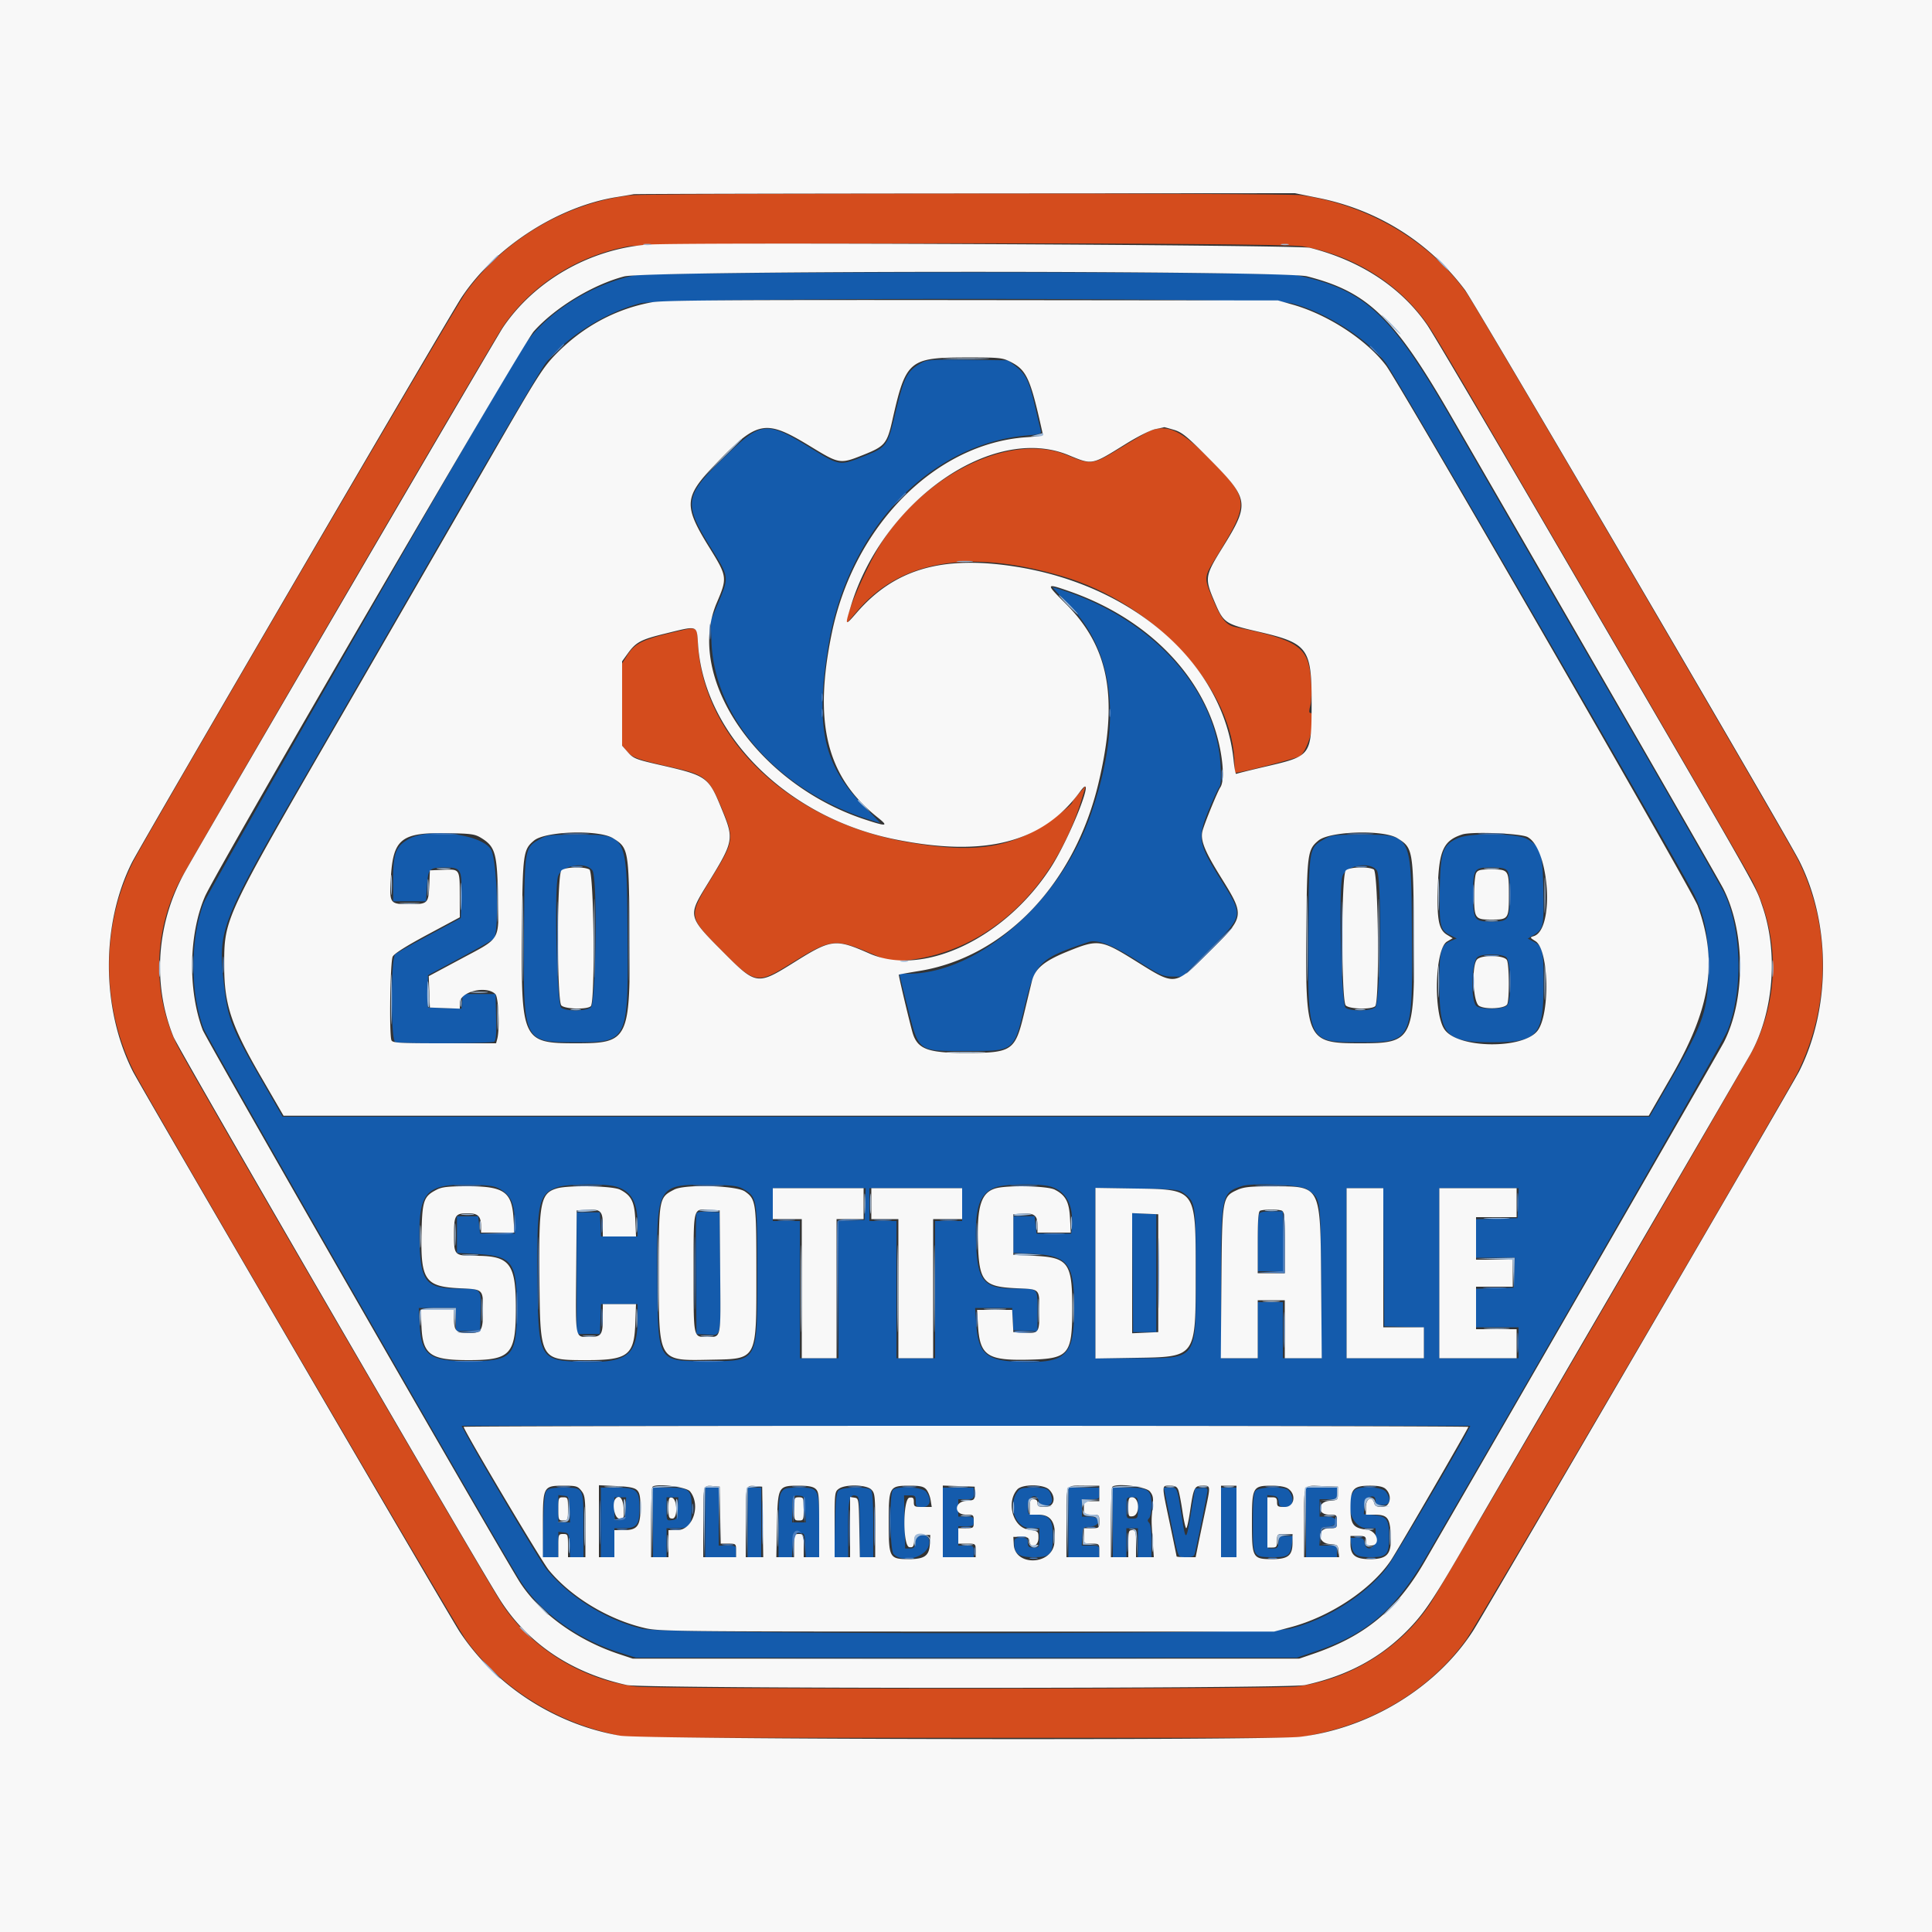 <?xml version="1.0" encoding="UTF-8"?>
<svg data-bbox="0 0 400 400" viewBox="0 0 400 400" height="400" width="400" xmlns="http://www.w3.org/2000/svg" data-type="color">
    <rect x="0" y="0" width="400" height="400" fill="#333333" stroke="none"/>
    <g>
        <path fill-rule="evenodd" fill="#145bac" d="M131.4 56.99c-9.663 2.12-18.9 8.197-23.519 15.473-4.586 7.224-64.992 112.521-65.754 114.618-2.767 7.625-2.771 18.234-.009 25.795.76 2.082 61.53 108.045 65.679 114.524 4.146 6.474 11.862 12.02 20.524 14.752l3.32 1.048h136.841l3.548-1.189c11.037-3.697 16.78-8.613 23.417-20.042 29.597-50.969 61.327-106.372 62.216-108.633 3.24-8.25 2.976-20.574-.607-28.3-.519-1.12-11.606-20.486-24.638-43.036a83214.865 83214.865 0 0 1-31.956-55.339c-12.529-21.745-17.845-26.668-32.062-29.694-3.751-.798-133.356-.776-137 .023m136.036 5.813c6.858 1.742 15.4 7.138 19.441 12.282 1.892 2.408 61.887 105.854 63.979 110.315 2.14 4.563 2.847 8.188 2.847 14.6 0 9.051-.83 11.539-7.963 23.895l-4.218 7.305H58.508l-4.209-7.3c-6.477-11.235-7.122-12.865-7.928-20.031-1.293-11.488-.857-12.613 16.621-42.847 6.874-11.892 20.551-35.572 30.393-52.622 9.841-17.05 18.621-31.948 19.509-33.108 4.118-5.373 12.28-10.568 19.635-12.495 4.637-1.216 130.118-1.21 134.907.006M191 75.017c-3.16 1.675-3.791 2.85-5.607 10.442-1.68 7.021-1.749 7.114-6.826 9.123-4.682 1.853-4.833 1.829-10.426-1.628-9.508-5.877-10.445-5.795-18.038 1.576-8.566 8.315-8.733 9.578-2.566 19.456 3.38 5.413 3.395 5.551 1.225 10.716l-1.638 3.898.186 4.4c.663 15.738 13.706 30.523 32.256 36.564 1.411.46 2.608.836 2.66.836.051 0-1.473-1.583-3.388-3.518-8.311-8.399-10.052-16.132-7.396-32.853 3.812-23.989 20.726-42.048 41.087-43.865 2.92-.261 3.115-.336 2.919-1.122-.115-.463-.674-2.83-1.243-5.259-1.162-4.967-1.874-6.384-4.039-8.037l-1.501-1.146-8.233-.11c-6.904-.092-8.426-.007-9.432.527m30.209 50.105c9.621 9.741 11.208 24.593 4.645 43.478-6.294 18.112-23.353 33-37.811 33h-1.869l1.631 6.5c2.464 9.819 2.054 9.5 12.195 9.5 10.088 0 9.874.164 12.162-9.327 2.181-9.045 2.927-9.793 13.207-13.243 1.795-.602 4.914.596 10.08 3.873 4.744 3.009 5.318 3.268 7.262 3.282l2.111.015 5.589-5.628c7.188-7.239 7.122-6.773 2.115-14.802-4.487-7.196-4.658-8.334-2.156-14.346.908-2.182 1.852-4.21 2.098-4.506.297-.358.375-1.852.232-4.443-.846-15.354-13.471-29.675-31.67-35.924-1.524-.523-2.889-.951-3.035-.951-.146 0 1.301 1.585 3.214 3.522M84.622 173.707C81.96 175.215 81.4 176.655 81.4 182v4.6h6.8l.2-3.116c.234-3.646.445-3.869 3.671-3.878 3.394-.009 3.577.304 3.441 5.88l-.112 4.603-6.457 3.471c-3.552 1.909-6.747 3.711-7.1 4.005-.962.797-.971 17.824-.01 18.192.956.367 19.891.279 20.48-.095.382-.242.485-1.548.4-5.094l-.113-4.768h-6.8l-.125 1.515-.125 1.515-3.475-.115-3.475-.115v-6.688l6.457-3.471c3.552-1.91 6.762-3.725 7.134-4.034 1.205-1 .744-16.468-.553-18.554-1.954-3.144-12.833-4.516-17.016-2.146m27.2 0c-3.242 1.837-3.207 1.627-3.339 19.586-.165 22.37-.125 22.459 10.317 22.491 11.277.034 11.293.001 11.121-22.505-.159-20.876.056-20.466-10.721-20.466-5.265 0-5.945.083-7.378.894m162.4 0c-3.242 1.837-3.207 1.627-3.339 19.586-.165 22.37-.125 22.459 10.317 22.491 11.277.034 11.293.001 11.121-22.505-.159-20.876.056-20.466-10.721-20.466-5.265 0-5.945.083-7.378.894m27.54-.145c-3.074 1.395-3.544 2.759-3.674 10.638-.124 7.564.065 8.37 2.22 9.451l1.297.65-1.222.506c-2.053.851-2.383 2.053-2.381 8.673.004 10.998 1.22 12.334 11.198 12.304 9.194-.029 10.352-1.373 10.382-12.058.02-6.816-.208-7.809-2.013-8.742l-1.265-.654 1.222-.744c2.021-1.229 2.151-1.832 2.007-9.32-.152-7.834-.504-8.944-3.355-10.559-2.185-1.238-11.798-1.334-14.416-.145m-179.102 6.652c1.08 1.478.759 27.587-.349 28.363-1.138.797-5.071.833-6.135.056-.857-.627-1.44-24.13-.672-27.097.607-2.342 5.719-3.286 7.156-1.322m162.4 0c1.08 1.478.759 27.587-.349 28.363-1.138.797-5.071.833-6.135.056-.857-.627-1.44-24.13-.672-27.097.607-2.342 5.719-3.286 7.156-1.322m26.991.047c.391.472.549 1.916.549 5.033 0 5.177-.227 5.506-3.8 5.506s-3.8-.329-3.8-5.506c0-5.486.139-5.694 3.8-5.694 2.025 0 2.84.166 3.251.661m-.227 17.907c.99.724 1.175 8.828.227 9.971-.744.896-5.716.946-6.448.065-1.151-1.387-.966-8.783.249-9.999.793-.793 4.903-.819 5.972-.037m-208.238 48.046c2.105 1.237 2.897 2.924 2.96 6.302l.054 2.884h-7.2l-.2-1.8-.2-1.8h-4.4v7.6l4.027.221c7.46.409 8.373 1.628 8.373 11.179 0 10.108-.811 11-10 11-8.2 0-9.786-1.201-10.125-7.666L86.7 270.8h7.7v4.838l2.5-.119 2.5-.119.116-3.74c.149-4.839.13-4.86-4.465-4.861-6.804-.001-7.98-1.382-8.188-9.62-.262-10.4 1.229-12.081 10.537-11.882 3.986.086 5.035.241 6.186.917m23.814-.575c3.256.886 4.594 3.172 4.598 7.861L132 256h-7.562l-.119-2.5-.119-2.5h-4.8v25.2h4.8l.117-3.1.117-3.1H132v3.103c0 7.498-2.166 9.145-11.62 8.841-8.749-.282-8.935-.631-9.106-17.053-.167-15.916.221-17.708 4.126-19.09 1.94-.686 9.687-.79 12-.162m26.555.561c2.796 1.651 2.845 1.953 2.845 17.4 0 18.657.263 18.2-10.471 18.2-10.326 0-10.091.394-10.249-17.212-.174-19.366-.139-19.427 11.12-19.265 4.593.065 5.603.197 6.755.877m63.445-.561c3.172.863 4.786 3.634 4.526 7.767l-.126 1.994h-7.2l-.2-1.8-.2-1.8h-4.4v7.6l4 .2c7.299.365 8.6 2.033 8.6 11.025 0 10.152-1.521 11.659-11.425 11.318-6.831-.235-8.441-1.678-8.871-7.955l-.218-3.188h7.674l.12 2.3.12 2.3 2.5.119 2.5.119v-4.176c0-4.901.243-4.662-4.739-4.662-6.294 0-7.659-1.565-7.97-9.138-.315-7.693.712-10.659 4.109-11.861 1.931-.683 8.912-.784 11.2-.162m53.247.586c2.869 2.143 2.741 1.294 2.866 19.004l.113 15.971H265.6v-11.6h-5.2v11.6h-7.6v-15.392c0-18.455.09-18.873 4.365-20.244 2.268-.727 12.281-.236 13.482.661m-91.531 3.075-.116 3.3-2.7.118-2.7.119V281.2h-8v-28.4H160V246h19.232l-.116 3.3m20.084.1v3.4h-5.6v28.4h-8v-28.4H180V246h19.2v3.4m45.872-2.372c2.456 1.804 2.527 2.268 2.527 16.572 0 18.281.482 17.6-12.458 17.6H226.8v-35.244l8.572.122c7.933.113 8.656.184 9.7.95m41.423 13.272.105 14.3 4.1.114 4.1.114v6.372h-16V246h7.59l.105 14.3m27.822-11.2-.117 3.1-4.3.114-4.3.113v7.973h8.034l-.117 3.1-.117 3.1-3.9.114-3.9.115v7.971h8.8v6.4H298V246h16.434l-.117 3.1m-170.128 2.184c-.11.288-.153 6.012-.095 12.72l.106 12.196 2.287.12c2.929.153 2.763 1.009 2.625-13.52L149 251l-2.305-.12c-1.622-.085-2.364.035-2.506.404m116.454.149c-.134.348-.243 3.138-.243 6.2v5.567h5.2v-12.4h-2.357c-1.781 0-2.417.155-2.6.633m-26.149 12.048.106 12.319h4.8v-24.4l-2.506-.119-2.506-.119.106 12.319M303.85 296.3c-2.453 4.732-15.461 26.688-16.863 28.465-4.431 5.614-12.552 10.677-19.987 12.461-5.008 1.202-129.01 1.198-134.026-.005-7.486-1.795-15.212-6.619-19.891-12.421-1.359-1.684-14.231-23.368-17.037-28.7l-.474-.9h208.849l-.571 1.1m-190.701 12.36c-.403.485-.583 2.397-.676 7.2l-.127 6.54h3.254v-5.253l1.1.126c1.054.122 1.105.231 1.219 2.627l.119 2.5h2.762v-6.571c0-7.945.062-7.829-4.18-7.829-2.227 0-3.053.157-3.471.66m11.251 6.54v7.2h2.8v-6h1.938c2.694 0 3.262-.72 3.262-4.131 0-3.764-.568-4.269-4.8-4.269h-3.2v7.2m10.8 0v7.2h2.8v-6h2.186c2.701 0 3.014-.452 3.014-4.351 0-3.632-.504-4.049-4.889-4.049H135.2v7.2m10.8 0v7.2h6.4v-1.2c0-1.156-.067-1.2-1.8-1.2h-1.8v-12H146v7.2m8.8 0v7.2h2.8V308h-2.8v7.2m7.023-6.311c-.5.713-.623 2.135-.623 7.2v6.311h2.762l.119-2.5c.118-2.485.126-2.5 1.319-2.5s1.201.015 1.319 2.5l.119 2.5h2.762v-6.311c0-8.016-.038-8.089-4.2-8.089-2.6 0-3.029.107-3.577.889m11.726-.229c-.403.485-.583 2.397-.676 7.2l-.127 6.54h2.854v-5.951c0-6.199.29-7.284 1.795-6.706.504.193.605 1.268.605 6.444v6.213h2.8v-6.72c0-4.693-.145-6.865-.48-7.2-.771-.771-6.098-.629-6.771.18m11.331-.18c-.79.79-.659 12.483.149 13.291 2.146 2.147 7.371.403 7.371-2.46 0-2.01-2.681-2.021-2.875-.011-.104 1.087-.289 1.3-1.125 1.3h-1l-.111-5.5-.112-5.5h1.212c1.079 0 1.211.131 1.211 1.2 0 1.105.111 1.2 1.4 1.2 1.609 0 1.964-1.417.777-3.111-.718-1.026-5.969-1.337-6.897-.409m10.32 6.72v7.2h6.4v-1.2c0-1.133-.089-1.2-1.6-1.2h-1.6v-4h1.6c1.44 0 1.6-.1 1.6-1s-.16-1-1.6-1h-1.6v-3.6h1.6c1.511 0 1.6-.067 1.6-1.2V308h-6.4v7.2m15.423-6.311c-2.064 2.946-.376 7.511 2.777 7.511h1.8v2c0 1.956-.027 2-1.2 2-1.013 0-1.2-.156-1.2-1 0-.876-.173-1-1.4-1-1.264 0-1.4.108-1.4 1.111 0 2.215.934 2.889 4 2.889 3.481 0 4.003-.573 3.994-4.389-.008-3.502-.785-4.411-3.768-4.411-1.423 0-1.426-.003-1.426-1.8 0-2.012 1.812-2.806 2.284-1 .416 1.591 3.045 1.104 2.702-.5-.442-2.063-.834-2.3-3.812-2.3-2.366 0-2.811.118-3.351.889M221.2 315.2v7.2h6.4v-1.2c0-1.158-.064-1.2-1.822-1.2h-1.822l.122-1.9c.121-1.882.136-1.901 1.622-2.024 2.337-.194 2.247-2.076-.1-2.076H224v-3.6h1.8c1.733 0 1.8-.044 1.8-1.2V308h-6.4v7.2m9.2 0v7.2h2.8v-6h2.4v6h2.8v-3.32c0-2.049-.184-3.504-.48-3.8-.373-.373-.373-.587 0-.96.264-.264.48-1.514.48-2.777 0-3.063-.662-3.543-4.889-3.543H230.4v7.2m11.811-1.1c1.859 9.063 1.548 8.3 3.389 8.3 1.314 0 1.621-.154 1.798-.9.712-3.016 2.602-12.399 2.602-12.923 0-.467-.332-.596-1.295-.502l-1.294.125-.806 4.871c-1.024 6.193-1.11 6.229-1.952.82-.941-6.046-.878-5.891-2.4-5.891h-1.294l1.252 6.1m10.589 1.1v7.2h3.2V308h-3.2v7.2m7.149-6.538c-.411.496-.549 2.161-.549 6.633 0 7.093.007 7.105 4.227 7.105 3.066 0 3.533-.337 3.862-2.784l.216-1.616h-1.427c-1.318 0-1.437.1-1.553 1.3-.104 1.087-.289 1.3-1.125 1.3h-1l-.111-5.528-.112-5.527 1.112.127c.876.101 1.138.361 1.238 1.228.111.971.294 1.1 1.552 1.1 1.513 0 1.782-1.881.491-3.436-.711-.857-6.093-.78-6.821.098M270.4 315.2v7.2h6.4v-1.2c0-1.158-.064-1.2-1.822-1.2h-1.822l.122-1.9c.121-1.882.136-1.901 1.622-2.024 2.337-.194 2.247-2.076-.1-2.076h-1.6v-3.6h1.8c1.733 0 1.8-.044 1.8-1.2V308h-6.4v7.2m10.013-6.616c-2.24 2.7-.528 7.816 2.616 7.816h1.771v2.027c0 2.265-2.022 3.024-2.328.873-.105-.74-.38-.9-1.544-.9h-1.417l.27 1.5c.364 2.025 1.13 2.5 4.033 2.5 3.301 0 3.786-.546 3.786-4.255 0-3.565-.443-4.19-3.153-4.45l-2.088-.201.121-1.647c.137-1.886 2.32-2.895 2.32-1.074 0 .678.252.827 1.4.827 1.603 0 1.915-1.087.777-2.711-.773-1.104-5.71-1.333-6.564-.305M117.918 312.5l.119 2.7H115.6v-5.653l1.1.126c1.065.123 1.104.213 1.218 2.827m48.8 0 .119 2.7H164v-2.533c0-2.859.156-3.152 1.585-2.985.961.112 1.021.262 1.133 2.818m-37.198-.2c-.114 2.177-.179 2.307-1.22 2.427-1.093.125-1.1.111-1.1-2.3V310h2.44l-.12 2.3m10.8 0c-.114 2.177-.179 2.307-1.22 2.427-1.093.125-1.1.111-1.1-2.3V310h2.44l-.12 2.3m95.28-.1c0 2.178-.012 2.2-1.2 2.2s-1.2-.022-1.2-2.2c0-2.178.012-2.2 1.2-2.2s1.2.022 1.2 2.2" data-color="1"/>
        <path fill-rule="evenodd" fill="#d44c1d" d="M130.448 40.446c-13.247 1.537-26.314 9.289-34.121 20.243-2.372 3.328-66.229 112.621-68.762 117.689-6.663 13.328-6.629 29.819.088 43.359 2.491 5.019 66.228 114.142 68.674 117.574 6.661 9.346 17.191 16.361 29.086 19.377l4.387 1.112H269l4.121-.912c12.623-2.793 23.593-9.815 30.524-19.538 2.314-3.247 65.956-112.152 68.46-117.15 6.984-13.94 7.024-30.669.107-44.285-2.652-5.219-66.336-114.135-68.564-117.26-7.67-10.761-20.306-18.227-34.248-20.236-3.467-.499-134.634-.474-138.952.027m139.2 10.541c10.839 1.898 20.437 8.018 26.324 16.785 1.044 1.555 5.773 9.488 10.508 17.628 4.735 8.14 19.063 32.739 31.84 54.663 12.778 21.925 23.807 41.005 24.511 42.399 5.592 11.077 5.639 23.875.13 34.816-1.816 3.605-63.993 110.354-66.677 114.475-6.125 9.402-16.745 16.027-27.942 17.431-4.577.573-132.107.573-136.684 0-10.995-1.379-21.475-7.795-27.586-16.889-3.147-4.684-65.638-112.153-67.506-116.095-4.995-10.54-4.809-22.97.502-33.532 1.936-3.849 64.646-111.456 66.959-114.896 5.82-8.659 15.444-14.845 26.107-16.78 4.527-.821 134.825-.826 139.514-.005M238.03 89.238c-.533.213-3.217 1.767-5.964 3.452-5.87 3.601-6.096 3.631-11.262 1.49-11.18-4.634-28.619 3.514-38.041 17.774-2.96 4.479-7.563 14.888-7.563 17.103 0 .101.908-.907 2.018-2.24 8.947-10.752 23.047-13.255 42.582-7.56 19.485 5.68 35.8 23.531 35.8 39.169 0 .866.079 1.574.175 1.574 1.045 0 12.64-2.98 13.314-3.422 1.873-1.227 3.772-8.978 2.2-8.978-.298 0-.3-.446-.007-1.5.244-.877.314-2.981.167-5.065-.499-7.126-2.347-8.445-15.72-11.222-1.902-.395-2.981-1.744-4.634-5.794-1.913-4.684-1.957-4.333 1.183-9.453 6.397-10.431 6.325-11.295-1.594-19.308-6.106-6.18-8.913-7.515-12.654-6.02m-99.23 41.815c-5.632 1.325-7.416 2.228-8.845 4.483l-1.155 1.821v16.982l1.035 1.229c1.127 1.34 2.074 1.669 9.909 3.441 6.246 1.412 7.077 2.123 9.672 8.27 2.651 6.281 2.566 6.919-1.886 14.165-5.112 8.32-5.12 8.245 1.613 15.09 7.108 7.225 7.584 7.324 14.488 3.013 8.326-5.198 9.235-5.32 16.547-2.216l4.379 1.859 3.421-.391c16.706-1.909 30.529-14.887 36.176-33.963l.641-2.163-1.381 1.563c-.759.86-1.388 1.697-1.397 1.859-.042.743-6.542 5.39-9.417 6.732-6.56 3.063-13.333 3.491-24.6 1.557-24.105-4.139-42.219-21.088-43.48-40.684-.276-4.297.255-4.052-5.72-2.647" data-color="2"/>
        <path fill-rule="evenodd" fill="#f8f8f8" d="M0 200v200h400V0H0v200M273.056 41.004c12.241 2.478 22.839 9.145 30.247 19.028 2.024 2.699 66.346 112.544 69.196 118.168 6.577 12.976 6.579 30.53.004 43.6-1.313 2.61-65.303 112.403-67.491 115.8-7.557 11.731-21.374 20.215-35.802 21.984-6.259.768-136.258.555-140.829-.23-13.456-2.311-25.853-10.351-33.238-21.554-2.11-3.2-66.111-112.952-67.646-116-6.53-12.974-6.609-30.378-.195-43.2 1.857-3.711 65.693-113.158 68.242-117 6.906-10.409 19.869-18.814 32.056-20.787 1.65-.267 3.27-.538 3.6-.603.33-.064 31.267-.138 68.75-.164L268.099 40l4.957 1.004M133.8 50.661c-11.899 1.028-23.2 7.556-29.673 17.139-1.354 2.005-59.255 101.124-65.667 112.415-6.071 10.688-7.008 23.476-2.527 34.487 1.092 2.683 63.04 109.463 67.714 116.719 5.772 8.959 14.76 14.958 26.153 17.453 3.534.774 136.866.774 140.4 0 9.002-1.971 15.992-5.802 21.8-11.948 3.152-3.335 5.086-6.287 12.268-18.726 2.414-4.18 16.187-27.85 30.608-52.6 14.42-24.75 26.794-46.025 27.496-47.277 4.837-8.618 5.853-21.082 2.504-30.723-1.596-4.594 1.062.071-45.592-80-11.985-20.57-22.688-38.703-23.785-40.296-5.369-7.799-13.808-13.355-24.299-16-2.393-.603-130.903-1.205-137.4-.643m136.825 6.553c12.588 3.228 17.928 8.386 29.644 28.638 30.085 52.005 55.585 96.279 56.529 98.148 4.561 9.037 4.618 22.867.131 31.737-.749 1.481-42.143 73.343-61.983 107.605-5.793 10.003-12.344 15.41-23.146 19.101l-2.8.957H131l-2.8-.93c-8.64-2.869-16.205-8.302-20.43-14.67-3.031-4.568-65.026-112.501-65.801-114.559-3.091-8.207-2.897-19.817.461-27.623 2.22-5.16 65.843-114.501 68.082-117.005 4.404-4.923 12.192-9.664 18.688-11.374 4.781-1.26 136.521-1.282 141.425-.025m-135.681 5.372c-7.444 1.362-14.221 5.009-19.744 10.625-2.765 2.812-3.801 4.44-13.241 20.82A65041.798 65041.798 0 0 1 70.561 148.4c-24.453 42.3-24.158 41.668-24.139 51.8.015 7.783 1.467 12.143 7.53 22.602L58.705 231h282.65l4.723-8.2c8.138-14.13 9.606-23.718 5.403-35.296-1.14-3.14-61.701-108.117-64.507-111.816-4.038-5.324-12.01-10.533-19.296-12.609l-3.078-.877-63.4-.069c-50.692-.055-63.972.036-66.256.453M209.192 74.9c3.369 1.721 4.123 3.382 6.607 14.541.176.792-.019.856-3.306 1.082-18.793 1.291-35.661 18.258-40.266 40.502-3.863 18.664-1.088 29.823 9.509 38.238 2.325 1.846 1.878 1.904-2.783.36-22.157-7.339-37.164-29.355-30.553-44.823 2.221-5.196 2.187-5.44-1.583-11.523-5.312-8.573-5.195-10.374 1.101-16.948 8.949-9.346 10.458-9.642 19.868-3.909 6.038 3.68 6.125 3.694 11.017 1.736 4.421-1.77 4.861-2.303 5.975-7.244 2.773-12.299 3.47-12.889 15.237-12.903 6.911-.008 7.535.052 9.177.891m33.841 14.087c1.717.51 2.723 1.342 7.627 6.3 7.947 8.038 8.084 9.013 2.524 17.963-3.739 6.019-3.802 6.417-1.774 11.215 1.913 4.522 2.182 4.711 9.005 6.291 10.487 2.429 11.174 3.368 11.142 15.23-.028 10.394-.13 10.536-9.171 12.643-3.395.791-6.287 1.51-6.428 1.597-.141.087-.383-1.125-.537-2.693-1.959-19.877-20.436-36.331-45.163-40.219-15.154-2.382-25.053.491-32.898 9.55-2.433 2.809-2.464 2.773-1.187-1.414 6.686-21.917 29.388-37.676 45.008-31.243 5.059 2.084 4.754 2.142 11.867-2.271 2.591-1.607 5.18-2.904 6.2-3.104.964-.189 1.764-.364 1.779-.388.015-.024.918.22 2.006.543m-21.565 33.45c16.613 5.82 28.301 18.086 31.158 32.698.723 3.698.734 6.856.028 7.876-.54.779-3.146 7.129-3.656 8.906-.547 1.907.298 4.097 3.685 9.558 5.137 8.283 5.152 8.191-2.55 15.789-6.991 6.897-6.729 6.865-14.8 1.826-7.393-4.614-7.921-4.691-14.333-2.088-4.831 1.962-6.707 3.534-7.363 6.169-.196.786-.915 3.76-1.599 6.61-1.874 7.809-2.465 8.213-12.041 8.217-8.135.003-10.172-.825-11.153-4.532-1.004-3.79-2.84-11.602-2.746-11.68.056-.045 1.992-.393 4.302-.772 17.64-2.895 32.052-18.005 37.017-38.81 4.21-17.639 2.265-28.228-6.851-37.304-4.138-4.12-4.103-4.216.902-2.463m-76.938 11.084c1.332 18.762 18.49 35.724 40.708 40.242 18.686 3.801 30.644.713 38.421-9.923 3.597-4.918-2.024 9.515-6.2 15.922-9.519 14.604-26.357 22.536-37.459 17.646-7.002-3.085-7.874-2.987-15.387 1.711-7.909 4.946-7.98 4.936-15.099-2.219-7.052-7.088-7.097-7.275-3.237-13.549 5.72-9.296 5.756-9.48 3.113-15.932-2.706-6.605-3.006-6.818-12.676-9.028-5.062-1.156-5.58-1.36-6.7-2.636l-1.214-1.383V136.92l1.192-1.646c1.691-2.334 2.692-2.864 7.737-4.097 6.924-1.693 6.504-1.837 6.801 2.344M99.712 173.54c2.807 1.745 3.219 3.191 3.383 11.86.181 9.567.72 8.638-7.61 13.103l-6.716 3.599.116 3.249L89 208.6l3.1.117 3.1.117v-1.189c0-2.335 5.498-3.69 7.371-1.816.65.649.918 7.251.377 9.271l-.241.9H91.996c-9.397 0-10.74-.078-10.953-.633-.483-1.259-.254-16.322.263-17.319.323-.622 2.816-2.196 7.194-4.542l6.7-3.591-.006-4.458c-.008-5.577.024-5.526-3.43-5.377L89 180.2l-.119 2.982c-.155 3.876-.3 4.018-4.081 4.018-4.118 0-4.183-.09-3.884-5.381.462-8.153 2.141-9.492 11.684-9.32 5.085.092 5.739.187 7.112 1.041m27.2 0c3.202 1.991 3.271 2.367 3.419 18.764.208 23.143-.052 23.696-11.131 23.696s-11.339-.553-11.131-23.696c.141-15.587.254-16.414 2.498-18.277 2.356-1.955 13.452-2.285 16.345-.487m162.4 0c3.202 1.991 3.271 2.367 3.419 18.764.208 23.143-.052 23.696-11.131 23.696s-11.339-.553-11.131-23.696c.141-15.587.254-16.414 2.498-18.277 2.356-1.955 13.452-2.285 16.345-.487m26.956-.238c4.549 2.46 5.609 19.14 1.304 20.507-.857.272-.847.302.34 1.054 2.774 1.756 3.056 15.182.39 18.571-3.006 3.822-16.354 3.657-19.184-.236-2.401-3.304-2.048-16.767.479-18.26l1.166-.689-1.161-.706c-1.736-1.056-2.129-3.099-1.911-9.943.24-7.549 1.197-9.592 5.074-10.836 1.963-.629 12.092-.226 13.503.538m-200.039 6.927c-.949.948-.949 26.994 0 27.942.768.768 5.36.88 6.091.149.938-.938.659-27.796-.294-28.306-1.228-.657-5.068-.515-5.797.215m162.4 0c-.949.948-.949 26.994 0 27.942.768.768 5.36.88 6.091.149.938-.938.659-27.796-.294-28.306-1.228-.657-5.068-.515-5.797.215m26.985.545c-.228.425-.414 2.417-.414 4.426 0 4.958.165 5.2 3.534 5.2 3.589 0 3.666-.109 3.666-5.2s-.077-5.2-3.666-5.2c-2.266 0-2.773.126-3.12.774m.215 17.855c-1.188 1.187-.89 8.781.376 9.611 1.226.803 5.264.612 5.826-.276.497-.785.46-8.246-.045-9.19-.548-1.025-5.169-1.134-6.157-.145M90.428 246.301c-2.721 1.387-3.013 2.229-3.156 9.106-.2 9.614.767 10.993 7.928 11.314 4.81.215 4.8.206 4.8 4.354 0 4.477-.267 4.925-2.934 4.925-2.598 0-3.066-.44-3.066-2.88v-1.92h-6.882l.141 3.371c.247 5.897 1.814 7.028 9.741 7.028 8.753 0 9.8-1.153 9.8-10.799 0-9.156-1.25-10.798-8.22-10.799C94.055 260 94 259.947 94 255.6c0-4.029.241-4.4 2.866-4.4 2.132 0 2.734.611 2.734 2.774v1.226h6.905l-.194-3.026c-.349-5.44-1.989-6.573-9.511-6.573-3.971 0-5.282.144-6.372.7m24.897-.26c-3.424.991-3.791 2.856-3.645 18.478.161 17.248.063 17.08 9.92 17.08 8.376 0 9.709-1.023 9.937-7.627l.138-3.972H124.8v2.92c0 3.445-.314 3.882-2.78 3.874-3.003-.01-2.843.777-2.726-13.421l.106-12.773 2.132-.122c2.831-.162 3.268.263 3.268 3.171V256h6.882l-.141-3.371c-.16-3.814-.818-5.129-3.169-6.328-1.535-.783-10.615-.964-13.047-.26m24.283.241c-3.201 1.651-3.208 1.69-3.208 17.318 0 18.433-.179 18.131 10.6 17.918 9.876-.194 9.6.321 9.6-17.918 0-14.717-.08-15.289-2.353-16.91-1.763-1.258-12.416-1.555-14.639-.408m66.517-.241c-2.948.853-3.855 3.616-3.653 11.138.221 8.228 1.088 9.247 8.128 9.546 4.732.202 4.588.055 4.588 4.675 0 4.56-.077 4.674-3.025 4.522l-2.363-.122-.12-2.3-.12-2.3h-7.263l.182 3.144c.363 6.266 1.889 7.339 10.193 7.171 8.674-.176 9.327-.926 9.327-10.715 0-9.35-.82-10.467-7.928-10.8l-4.271-.2v-8.4l1.931-.123c2.389-.153 3.069.373 3.069 2.372v1.551h6.887l-.15-2.98c-.171-3.388-.91-4.769-3.165-5.919-1.533-.782-9.835-.958-12.247-.26m50.045.317c-3.118 1.416-3.153 1.618-3.292 19.342l-.121 15.5h7.643v-12h5.6v12h7.658l-.129-15.5c-.172-20.616.103-20.082-10.329-20.082-4.401 0-5.701.136-7.03.74M160 249.2v3.2h6v28.8h7.2v-28.8h5.6V246H160v3.2m20.4 0v3.2h5.6v28.8h7.2v-28.8h6V246h-18.8v3.2m46.4 14.4v17.659l8.1-.13c12.856-.205 12.652.077 12.652-17.529s.204-17.324-12.652-17.529l-8.1-.13V263.6m52 0v17.6h16v-6.4h-8.4V246h-7.6v17.6m19.2 0v17.6h16v-6h-8.4v-8.8h7.6v-5.6h-7.6V252h8.4v-6h-16v17.6m-148.894-.227c.117 14.198.277 13.411-2.726 13.421-2.872.01-2.78.448-2.78-13.194 0-13.906-.149-13.295 3.197-13.117l2.203.117.106 12.773m116.261-12.73c.541.207.633 1.172.633 6.6v6.357h-5.6v-6.367c0-4.719.129-6.419.5-6.568.723-.292 3.726-.307 4.467-.022M239.8 263.6v12.2l-2.7.118-2.7.119v-24.874l2.7.119 2.7.118v12.2M96 295.412c0 .715 16.096 27.804 17.618 29.65 4.596 5.575 12.294 10.233 19.831 11.999 2.994.702 6.317.739 66.751.739h63.6l3.4-.902c8.194-2.175 16.646-7.785 20.706-13.743C289.288 321.126 304 295.773 304 295.42c0-.121-46.8-.22-104-.22s-104 .095-104 .212m24.371 13.242c.76.966.829 1.585.829 7.4v6.346h-3.6V320c0-2.293-.044-2.4-1-2.4s-1 .107-1 2.4v2.4h-3.2v-6.6c0-8.097.055-8.2 4.371-8.2 2.517 0 2.847.097 3.6 1.054m11.538-.116c.529.529.691 1.379.691 3.634 0 3.777-.636 4.628-3.462 4.628H127.2v5.6H124v-14.898l3.609.173c2.719.13 3.78.343 4.3.863m10.952.238c2.304 2.845.587 8.024-2.661 8.024h-1.8v5.6h-3.6v-7.133c0-3.924.135-7.272.3-7.441.74-.76 6.997.006 7.761.95m6.25 4.924.11 5.9h1.59c1.549 0 1.589.035 1.589 1.4v1.4h-6.8v-7.133c0-7.854-.026-7.755 1.986-7.586l1.414.119.111 5.9m8.798 1.4.109 7.3H154.4v-7.133c0-7.854-.026-7.755 1.986-7.586l1.414.119.109 7.3m10.96-6.838c.653.591.731 1.38.731 7.4v6.738h-3.2V320c0-2.293-.044-2.4-1-2.4s-1 .107-1 2.4v2.4h-3.669l.135-6.559c.166-8.12.232-8.241 4.464-8.241 2.051 0 3.004.178 3.539.662m11.531.138c.735.735.8 1.333.8 7.4v6.6h-3.179l-.111-6.1c-.108-5.983-.127-6.102-1.01-6.228l-.9-.128V322.4h-3.2v-6.777c0-6.55.03-6.799.889-7.4 1.374-.963 5.685-.849 6.711.177m11.355-.05c.374.413.785 1.403.914 2.2l.236 1.45h-1.853c-1.722 0-1.852-.072-1.852-1.028 0-.837-.167-1.004-.9-.9-1.389.197-1.415 10.055-.027 10.252.727.104.894-.097 1-1.2.121-1.257.208-1.324 1.727-1.324h1.6l-.084 1.8c-.117 2.511-1.057 3.2-4.36 3.2-4.019 0-4.156-.251-4.156-7.6 0-7.406.111-7.6 4.338-7.6 2.17 0 2.879.156 3.417.75m10.045.85c0 1.361-.047 1.403-1.7 1.523-2.583.187-2.676 2.877-.1 2.877 1.562 0 1.6.033 1.6 1.4s-.038 1.4-1.6 1.4h-1.6v3.2h1.8c1.79 0 1.8.007 1.8 1.4v1.4h-6.8v-14.832l3.3.116 3.3.116v1.4m15.4-.8c1.556 1.556 1.101 3.6-.8 3.6-1.333 0-1.6-.133-1.6-.8 0-.533-.267-.8-.8-.8-.667 0-.8.267-.8 1.6v1.6h1.771c2.792 0 3.785 1.768 3.318 5.909-.513 4.548-8.13 4.811-8.395.291l-.094-1.6h1.6c1.367 0 1.619.135 1.731.924.232 1.637 1.869 1.006 1.869-.72 0-1.378-.028-1.401-2.136-1.736-3.181-.507-4.576-5.713-2.227-8.309 1.009-1.115 5.435-1.087 6.563.041m10.4.8v1.6H226c-1.562 0-1.6.033-1.6 1.4s.038 1.4 1.6 1.4 1.6.033 1.6 1.4-.038 1.4-1.6 1.4h-1.6v3.2h1.6c1.562 0 1.6.033 1.6 1.4v1.4h-6.8v-7.133c0-8.306-.306-7.667 3.667-7.667h3.133v1.6m10.468-.416c.658.813.758 1.368.573 3.2-.278 2.763-.279 2.688.006 6.916l.235 3.5H235.2v-2.8c0-2.533-.076-2.8-.8-2.8-.724 0-.8.267-.8 2.8v2.8H230v-7.133c0-3.924.135-7.27.3-7.436.8-.807 6.954-.052 7.768.953m5.89-.284c.185.495.57 2.475.854 4.4.284 1.925.639 3.5.788 3.5.149 0 .504-1.575.788-3.5.73-4.947.903-5.3 2.602-5.3 1.701 0 1.688-.167.445 5.668a850.607 850.607 0 0 0-1.429 6.832l-.463 2.3h-1.971c-1.085 0-1.972-.074-1.972-.164 0-.09-.63-3.154-1.4-6.808-1.733-8.226-1.734-7.828.01-7.828 1.095 0 1.485.201 1.748.9M256 315v7.4h-3.2v-14.8h3.2v7.4m10.711-6.777c1.741 1.219 1.26 3.777-.711 3.777-1.44 0-1.6-.1-1.6-1 0-.8-.2-1-1-1h-1v10.4h1c.876 0 1-.173 1-1.4 0-1.367.038-1.4 1.6-1.4h1.6v1.8c0 2.662-.911 3.4-4.2 3.4-4.069 0-4.2-.237-4.2-7.6 0-7.334.144-7.6 4.111-7.6 1.625 0 2.825.22 3.4.623M277 309.2c0 1.361-.047 1.403-1.7 1.523-2.583.187-2.676 2.877-.1 2.877 1.562 0 1.6.033 1.6 1.4s-.038 1.4-1.6 1.4c-2.599 0-2.505 3.089.1 3.277 1.596.115 1.708.203 1.825 1.423l.126 1.3H270v-7.133c0-8.323-.297-7.727 3.782-7.582l3.218.115v1.4m9.869-.938c1.454 1.316.997 3.738-.706 3.738-1.101 0-1.487-.187-1.647-.8-.413-1.577-1.716-.969-1.716.8v1.6h1.724c2.723 0 3.231.617 3.409 4.136.204 4.055-.656 5.064-4.315 5.064-3.01 0-4.018-.803-4.018-3.2V318h1.6c1.44 0 1.6.1 1.6 1 0 .8.2 1 1 1 2.155 0 1.401-3.051-.816-3.301-2.825-.318-3.384-1.072-3.384-4.561 0-3.885.586-4.538 4.069-4.538 1.735 0 2.685.197 3.2.662M115.6 312.4c0 2.293.044 2.4 1 2.4s1-.107 1-2.4c0-2.293-.044-2.4-1-2.4s-1 .107-1 2.4m11.88-2.147c-.864.864-.278 4.147.741 4.147.98 0 1.016-.084.9-2.096-.116-2.009-.812-2.879-1.641-2.051m10.92 1.918c0 1.981.091 2.229.821 2.229 1.133 0 1.018-4.109-.121-4.326-.599-.113-.7.189-.7 2.097m26 .229c0 2.293.044 2.4 1 2.4s1-.107 1-2.4c0-2.293-.044-2.4-1-2.4s-1 .107-1 2.4m69.2-.372c0 1.874.068 2.018.9 1.9 1.558-.221 1.456-3.928-.108-3.928-.685 0-.792.273-.792 2.028" data-color="3"/>
        <path fill-rule="evenodd" fill="#4c7ebe" d="m114.981 72.9-1.581 1.7 1.7-1.581c1.581-1.471 1.884-1.819 1.581-1.819-.065 0-.83.765-1.7 1.7M283.6 71.725c0 .069.585.654 1.3 1.3l1.3 1.175-1.175-1.3c-1.095-1.212-1.425-1.484-1.425-1.175M185.978 103.5 184.6 105l1.5-1.378c.825-.759 1.5-1.434 1.5-1.5 0-.306-.338-.018-1.622 1.378m-39.05 27.3c0 1.43.073 2.015.161 1.3.089-.715.089-1.885 0-2.6-.088-.715-.161-.13-.161 1.3m23.165 13.6c0 .77.082 1.085.183.7.1-.385.1-1.015 0-1.4-.101-.385-.183-.07-.183.7m0 3.2c0 .77.082 1.085.183.7.1-.385.1-1.015 0-1.4-.101-.385-.183-.07-.183.7m59.6 0c0 .77.082 1.085.183.7.1-.385.1-1.015 0-1.4-.101-.385-.183-.07-.183.7m23.221 13c.003 1.1.081 1.503.173.895.092-.609.09-1.509-.005-2-.095-.492-.171.005-.168 1.105M89.7 172.696c1.265.079 3.335.079 4.6 0 1.265-.08.23-.145-2.3-.145s-3.565.065-2.3.145m27.2 0c1.265.079 3.335.079 4.6 0 1.265-.08.23-.145-2.3-.145s-3.565.065-2.3.145m162.4 0c1.265.079 3.335.079 4.6 0 1.265-.08.23-.145-2.3-.145s-3.565.065-2.3.145m27.2 0c1.265.079 3.335.079 4.6 0 1.265-.08.23-.145-2.3-.145s-3.565.065-2.3.145m-187.995 6.791c.609.092 1.509.09 2-.005.492-.095-.005-.171-1.105-.168-1.1.003-1.503.081-.895.173m162.4 0c.609.092 1.509.09 2-.005.492-.095-.005-.171-1.105-.168-1.1.003-1.503.081-.895.173m31.639 5.713c0 2.09.068 2.945.15 1.9a29.38 29.38 0 0 0 0-3.8c-.082-1.045-.15-.19-.15 1.9m-197.166 9.2c0 6.93.055 9.765.121 6.3a394.95 394.95 0 0 0 0-12.6c-.066-3.465-.121-.63-.121 6.3m162.4 0c0 6.93.055 9.765.121 6.3a394.95 394.95 0 0 0 0-12.6c-.066-3.465-.121-.63-.121 6.3m27.162-9.2c0 1.87.069 2.635.153 1.7.084-.935.084-2.465 0-3.4s-.153-.17-.153 1.7m-54.74 11.6c-2.633 2.64-4.697 4.8-4.587 4.8.11 0 2.354-2.16 4.987-4.8 2.633-2.64 4.697-4.8 4.587-4.8-.11 0-2.354 2.16-4.987 4.8m-204.069 3c.002 1.54.074 2.121.161 1.291.087-.83.085-2.09-.003-2.8-.089-.71-.16-.031-.158 1.509m307.603.2c0 1.65.071 2.325.157 1.5.087-.825.087-2.175 0-3-.086-.825-.157-.15-.157 1.5m-46.234-2.111c.715.089 1.885.089 2.6 0 .715-.088.13-.161-1.3-.161-1.43 0-2.015.073-1.3.161m5.044 5.311c0 2.09.068 2.945.15 1.9a29.38 29.38 0 0 0 0-3.8c-.082-1.045-.15-.19-.15 1.9m-7.607.2c.002 1.76.072 2.43.156 1.489.085-.94.084-2.38-.002-3.2-.086-.819-.155-.049-.154 1.711M94.5 245.496c1.265.079 3.335.079 4.6 0 1.265-.08.23-.145-2.3-.145s-3.565.065-2.3.145m24.6 0c1.375.078 3.625.078 5 0s.25-.142-2.5-.142-3.875.064-2.5.142m25.017.001c1.494.077 3.834.077 5.2-.001 1.365-.078.143-.141-2.717-.141-2.86.001-3.978.065-2.483.142m65.583-.001c1.265.079 3.335.079 4.6 0 1.265-.08.23-.145-2.3-.145s-3.565.065-2.3.145m50.8.001c1.485.077 3.915.077 5.4 0 1.485-.077.27-.14-2.7-.14s-4.185.063-2.7.14M314.137 249c.002 1.76.072 2.43.156 1.489.085-.94.084-2.38-.002-3.2-.086-.819-.155-.049-.154 1.711m-207.667 4.084-.07 2.085-3.5.133-3.5.133 3.513.083c3.958.092 4.032.038 3.782-2.772-.155-1.739-.156-1.738-.225.338m159.13 4.098v5.981l-2.7.14-2.7.14 2.9.079 2.9.078v-6.2c0-3.41-.09-6.2-.2-6.2-.11 0-.2 2.692-.2 5.982M111.378 263.6c0 6.71.054 9.455.121 6.1.067-3.355.067-8.845 0-12.2-.067-3.355-.121-.61-.121 6.1m13.146-9.8c.002 1.32.077 1.812.166 1.093.089-.719.087-1.799-.004-2.4s-.164-.013-.162 1.307m19.254 9.8c0 6.71.054 9.455.121 6.1.067-3.355.067-8.845 0-12.2-.067-3.355-.121-.61-.121 6.1m58.373-7.6c0 2.53.065 3.565.145 2.3a44.671 44.671 0 0 0 0-4.6c-.08-1.265-.145-.23-.145 2.3m37.626 7.6c0 6.49.055 9.145.122 5.9.067-3.245.067-8.555 0-11.8-.067-3.245-.122-.59-.122 5.9M161.3 252.691c.825.087 2.175.087 3 0 .825-.086.15-.157-1.5-.157s-2.325.071-1.5.157m12.082.211c-.106.277-.143 6.802-.082 14.5l.111 13.998.094-14.282.095-14.281 2.7-.14 2.7-.14-2.713-.079c-1.868-.054-2.772.078-2.905.424m7.918-.211c.825.087 2.175.087 3 0 .825-.086.15-.157-1.5-.157s-2.325.071-1.5.157m13.6 0c.825.087 2.175.087 3 0 .825-.086.15-.157-1.5-.157s-2.325.071-1.5.157m21.612 2.804c1.052.082 2.672.081 3.6-.003.928-.084.068-.151-1.912-.15-1.98.001-2.74.07-1.688.153M106.957 270.8c0 2.97.063 4.185.14 2.7a63.146 63.146 0 0 0 0-5.4c-.077-1.485-.14-.27-.14 2.7m200.556-4.105c1.163.081 2.963.081 4-.002 1.038-.082.087-.148-2.113-.147-2.2.001-3.049.068-1.887.149M265.76 275.4c.001 3.3.062 4.597.138 2.882.075-1.715.074-4.415-.001-6-.076-1.585-.138-.182-.137 3.118m-141.226-2.6c0 1.65.071 2.325.157 1.5.087-.825.087-2.175 0-3-.086-.825-.157-.15-.157 1.5m77.594.4c0 1.43.073 2.015.161 1.3.089-.715.089-1.885 0-2.6-.088-.715-.161-.13-.161 1.3M314.14 278c0 1.87.069 2.635.153 1.7.084-.935.084-2.465 0-3.4s-.153-.17-.153 1.7M97 275.6l-2.4.266 2.276.067c1.252.037 2.388-.113 2.524-.333.136-.22.192-.37.124-.333-.068.037-1.204.187-2.524.333m112.961.123c.179.177 1.295.265 2.482.194l2.157-.128-2.482-.195c-1.364-.107-2.335-.049-2.157.129m-115.245 6.174c1.383.078 3.543.077 4.8-.002 1.256-.079.124-.143-2.516-.142-2.64 0-3.668.065-2.284.144m24.384-.001c1.375.078 3.625.078 5 0s.25-.142-2.5-.142-3.875.064-2.5.142m25.017.001c1.494.077 3.834.077 5.2-.001 1.365-.078.143-.141-2.717-.141-2.86.001-3.978.065-2.483.142m65.799 0c1.383.078 3.543.077 4.8-.002 1.256-.079.124-.143-2.516-.142-2.64 0-3.668.065-2.284.144m-94.409 25.993c.719.089 1.799.087 2.4-.004s.013-.164-1.307-.162c-1.32.002-1.812.077-1.093.166m48.8 0c.719.089 1.799.087 2.4-.004s.013-.164-1.307-.162c-1.32.002-1.812.077-1.093.166m11.6 0c.719.089 1.799.087 2.4-.004s.013-.164-1.307-.162c-1.32.002-1.812.077-1.093.166m11.2 0c.719.089 1.799.087 2.4-.004s.013-.164-1.307-.162c-1.32.002-1.812.077-1.093.166m25.793-.003a8.899 8.899 0 0 0 2.2 0c.605-.092.11-.167-1.1-.167-1.21 0-1.705.075-1.1.167m49.407.003c.719.089 1.799.087 2.4-.004s.013-.164-1.307-.162c-1.32.002-1.812.077-1.093.166m20.193-.003a8.899 8.899 0 0 0 2.2 0c.605-.092.11-.167-1.1-.167-1.21 0-1.705.075-1.1.167M124.166 315.2c0 4.07.059 5.735.132 3.7a125.05 125.05 0 0 0 0-7.4c-.073-2.035-.132-.37-.132 3.7m33.6 0c0 4.07.059 5.735.132 3.7a125.05 125.05 0 0 0 0-7.4c-.073-2.035-.132-.37-.132 3.7m43.927-6c0 .77.082 1.085.183.7.1-.385.1-1.015 0-1.4-.101-.385-.183-.07-.183.7m-37.527.945c-.115.299-.152 1.604-.082 2.9l.128 2.355.194-2.901c.195-2.911.148-3.366-.24-2.354m2.229 2.373.196 2.882.125-2.559c.069-1.408-.019-2.705-.195-2.882-.177-.178-.233.974-.126 2.559M180.963 316c0 3.63.06 5.115.135 3.3a98.136 98.136 0 0 0 0-6.6c-.075-1.815-.135-.33-.135 3.3m3.194-.8c0 2.97.063 4.185.14 2.7a63.146 63.146 0 0 0 0-5.4c-.077-1.485-.14-.27-.14 2.7m49.167-3c.002 1.32.077 1.812.166 1.093.089-.719.087-1.799-.004-2.4s-.164-.013-.162 1.307m-57.563 4.2c0 3.41.061 4.805.136 3.1a85.45 85.45 0 0 0 0-6.2c-.075-1.705-.136-.31-.136 3.1m62.74-4.6c.004.88.086 1.193.182.695.096-.497.092-1.217-.008-1.6-.1-.382-.179.025-.174.905m34.813.4c.003 1.1.081 1.503.173.895.092-.609.09-1.509-.005-2-.095-.492-.171.005-.168 1.105m-130.005.2c0 .99.078 1.395.173.9a5.661 5.661 0 0 0 0-1.8c-.095-.495-.173-.09-.173.9m-15.109 2-1.2.305 1.076.048c.592.026 1.188-.133 1.324-.353.136-.22.192-.379.124-.353-.068.026-.664.185-1.324.353m148.2.576c0 .839-.21.993-1.5 1.1-1.487.123-1.5.139-1.533 1.924l-.032 1.8.154-1.7c.154-1.687.167-1.7 1.733-1.7 1.487 0 1.578-.069 1.578-1.2 0-.66-.09-1.2-.2-1.2-.11 0-.2.439-.2.976m-77.3 1.306a5.661 5.661 0 0 0 1.8 0c.495-.095.09-.173-.9-.173s-1.395.078-.9.173m26.005.001c.497.096 1.217.092 1.6-.008.382-.1-.025-.179-.905-.174-.88.004-1.193.086-.695.182m-97.205.399a5.661 5.661 0 0 0 1.8 0c.495-.095.09-.173-.9-.173s-1.395.078-.9.173m11.005.005c.609.092 1.509.09 2-.005.492-.095-.005-.171-1.105-.168-1.1.003-1.503.081-.895.173m94.432 2.713c.002 1.76.072 2.43.156 1.489.085-.94.084-2.38-.002-3.2-.086-.819-.155-.049-.154 1.711m-69.162-1.679c-.121.316-.154 1.543-.072 2.727l.149 2.152.074-2.5c.11-3.707 1.948-3.876 2.183-.2l.148 2.3-.028-2.4c-.029-2.44-1.755-3.902-2.454-2.079m46.53.562c.497.096 1.217.092 1.6-.008.382-.1-.025-.179-.905-.174-.88.004-1.193.086-.695.182m69.795-.007c.385.1 1.015.1 1.4 0 .385-.101.07-.183-.7-.183s-1.085.082-.7.183m-130.795 1.611c.609.092 1.509.09 2-.005.492-.095-.005-.171-1.105-.168-1.1.003-1.503.081-.895.173m51.988 1.313c0 .77.082 1.085.183.7.1-.385.1-1.015 0-1.4-.101-.385-.183-.07-.183.7m-14.188 1.483c.497.096 1.217.092 1.6-.008.382-.1-.025-.179-.905-.174-.88.004-1.193.086-.695.182m25.795-.007c.385.1 1.015.1 1.4 0 .385-.101.07-.183-.7-.183s-1.085.082-.7.183m49.405.007c.497.096 1.217.092 1.6-.008.382-.1-.025-.179-.905-.174-.88.004-1.193.086-.695.182m20.4 0c.497.096 1.217.092 1.6-.008.382-.1-.025-.179-.905-.174-.88.004-1.193.086-.695.182" data-color="4"/>
        <path fill-rule="evenodd" fill="#a0bad8" d="M133.3 50.676c.385.1 1.015.1 1.4 0 .385-.101.07-.183-.7-.183s-1.085.082-.7.183m132 0c.385.1 1.015.1 1.4 0 .385-.101.07-.183-.7-.183s-1.085.082-.7.183M100.985 54.9 99 57l2.1-1.985c1.155-1.092 2.1-2.037 2.1-2.1 0-.298-.371.034-2.215 1.985m197.415-.3c.746.77 1.447 1.4 1.557 1.4.11 0-.411-.63-1.157-1.4-.746-.77-1.447-1.4-1.557-1.4-.11 0 .411.63 1.157 1.4m-10.6 12.6c1.083 1.1 2.06 2 2.17 2 .11 0-.687-.9-1.77-2s-2.06-2-2.17-2c-.11 0 .687.9 1.77 2m-91.7 7.098c2.145.072 5.655.072 7.8 0 2.145-.072.39-.131-3.9-.131s-6.045.059-3.9.131M214.6 90l-1.2.305 1.3.048c.715.026 1.3-.133 1.3-.353 0-.22-.045-.379-.1-.353-.055.026-.64.185-1.3.353m-65.407 5.1L145 99.4l4.3-4.193c2.365-2.306 4.3-4.241 4.3-4.3 0-.289-.513.199-4.407 4.193m49.098 21.189c.71.088 1.97.09 2.8.003.83-.087.249-.159-1.291-.161-1.54-.002-2.219.069-1.509.158M221 125.2c1.083 1.1 2.06 2 2.17 2 .11 0-.687-.9-1.77-2s-2.06-2-2.17-2c-.11 0 .687.9 1.77 2m-43.4 40.525c0 .069.585.654 1.3 1.3l1.3 1.175-1.175-1.3c-1.095-1.212-1.425-1.484-1.425-1.175M90.707 179.89c.719.089 1.799.087 2.4-.004s.013-.164-1.307-.162c-1.32.002-1.812.077-1.093.166m216.793-.001c.715.089 1.885.089 2.6 0 .715-.088.13-.161-1.3-.161-1.43 0-2.015.073-1.3.161m12.26 5.511c.001 3.3.062 4.597.138 2.882.075-1.715.074-4.415-.001-6-.076-1.585-.138-.182-.137 3.118m-238.82-2.2c0 1.87.069 2.635.153 1.7.084-.935.084-2.465 0-3.4s-.153-.17-.153 1.7m22.024 3.4c-.001 3.74.059 5.324.133 3.52.074-1.805.075-4.865.001-6.8-.073-1.936-.134-.46-.134 3.28m5.217 7.6c-.001 7.92.053 11.217.118 7.326.066-3.891.066-10.371.001-14.4-.066-4.029-.119-.846-.119 7.074m22 0c-.001 7.92.053 11.217.118 7.326.066-3.891.066-10.371.001-14.4-.066-4.029-.119-.846-.119 7.074m140.4 0c-.001 7.92.053 11.217.118 7.326.066-3.891.066-10.371.001-14.4-.066-4.029-.119-.846-.119 7.074m22 0c-.001 7.92.053 11.217.118 7.326.066-3.891.066-10.371.001-14.4-.066-4.029-.119-.846-.119 7.074m5.176-9c0 2.97.063 4.185.14 2.7a63.146 63.146 0 0 0 0-5.4c-.077-1.485-.14-.27-.14 2.7m-209.226-1.4c.002 1.54.074 2.121.161 1.291.087-.83.085-2.09-.003-2.8-.089-.71-.16-.031-.158 1.509m6.82 1.8c0 2.53.065 3.565.145 2.3a44.671 44.671 0 0 0 0-4.6c-.08-1.265-.145-.23-.145 2.3m27.628 8.6c0 7.26.054 10.286.12 6.725a436.69 436.69 0 0 0 0-13.2c-.066-3.699-.12-.785-.12 6.475m162.4 0c0 7.26.054 10.286.12 6.725a436.69 436.69 0 0 0 0-13.2c-.066-3.699-.12-.785-.12 6.475M83.1 187.093c.935.084 2.465.084 3.4 0s.17-.153-1.7-.153c-1.87 0-2.635.069-1.7.153m224.6 3.594a8.899 8.899 0 0 0 2.2 0c.605-.092.11-.167-1.1-.167-1.21 0-1.705.075-1.1.167M39.737 199.8c.002 1.76.072 2.43.156 1.489.085-.94.084-2.38-.002-3.2-.086-.819-.155-.049-.154 1.711m320.4.4c.002 1.76.072 2.43.156 1.489.085-.94.084-2.38-.002-3.2-.086-.819-.155-.049-.154 1.711m-40.377 3.2c.001 3.3.062 4.597.138 2.882.075-1.715.074-4.415-.001-6-.076-1.585-.138-.182-.137 3.118m-286.829-2.8c.002 1.54.074 2.121.161 1.291.087-.83.085-2.09-.003-2.8-.089-.71-.16-.031-.158 1.509m264.826 2.6c0 2.97.063 4.185.14 2.7a63.146 63.146 0 0 0 0-5.4c-.077-1.485-.14-.27-.14 2.7m69.174-2.6c.002 1.54.074 2.121.161 1.291.087-.83.085-2.09-.003-2.8-.089-.71-.16-.031-.158 1.509M80.969 207c.001 4.62.059 6.455.13 4.078.071-2.377.07-6.157-.001-8.4-.071-2.243-.129-.298-.129 4.322m105.531-7.924c.385.1 1.015.1 1.4 0 .385-.101.07-.183-.7-.183s-1.085.082-.7.183m-98.04 6.2c-.033 1.692.075 3.161.24 3.263.165.103.249-.832.187-2.076-.195-3.907-.365-4.378-.427-1.187m9.24.215c.825.087 2.175.087 3 0 .825-.086.15-.157-1.5-.157s-2.325.071-1.5.157m-2.407 2.109c0 .77.082 1.085.183.7.1-.385.1-1.015 0-1.4-.101-.385-.183-.07-.183.7m7.657 3c.001 2.42.066 3.358.146 2.085.08-1.273.079-3.253-.002-4.4-.08-1.147-.145-.105-.144 2.315m15.35-1.518a5.661 5.661 0 0 0 1.8 0c.495-.095.09-.173-.9-.173s-1.395.078-.9.173m162.4 0a5.661 5.661 0 0 0 1.8 0c.495-.095.09-.173-.9-.173s-1.395.078-.9.173m-84 8.816c1.815.074 4.785.074 6.6 0 1.815-.075.33-.135-3.3-.135s-5.115.06-3.3.135M178.94 249.2c0 1.87.069 2.635.153 1.7.084-.935.084-2.465 0-3.4s-.153-.17-.153 1.7m1.2 0c0 1.87.069 2.635.153 1.7.084-.935.084-2.465 0-3.4s-.153-.17-.153 1.7m-60.678 1.5c-.102.165.652.246 1.676.18 2.921-.187 3.276-.383.786-.434-1.252-.025-2.36.089-2.462.254m25.338-.073c1.344.3 4.311.353 4.138.073-.102-.165-1.21-.279-2.462-.254-1.252.026-2.006.107-1.676.181m117.3.06a8.899 8.899 0 0 0 2.2 0c.605-.092.11-.167-1.1-.167-1.21 0-1.705.075-1.1.167M136.179 263.6c0 7.15.054 10.075.12 6.5.067-3.575.067-9.425 0-13-.066-3.575-.12-.65-.12 6.5M95.7 251.487a8.899 8.899 0 0 0 2.2 0c.605-.092.11-.167-1.1-.167-1.21 0-1.705.075-1.1.167m36.028 2.113c0 1.43.073 2.015.161 1.3.089-.715.089-1.885 0-2.6-.088-.715-.161-.13-.161 1.3m78.129-2.093c-.104.169.56.25 1.477.179 2.691-.207 3.019-.39.79-.44-1.142-.025-2.162.092-2.267.261m11.863 1.693c0 1.21.075 1.705.167 1.1a8.899 8.899 0 0 0 0-2.2c-.092-.605-.167-.11-.167 1.1m-127.576 2.4c0 2.09.068 2.945.15 1.9a29.38 29.38 0 0 0 0-3.8c-.082-1.045-.15-.19-.15 1.9m120.365-2c0 .99.078 1.395.173.9a5.661 5.661 0 0 0 0-1.8c-.095-.495-.173-.09-.173.9m93.206-1.304c1.273.08 3.253.079 4.4-.002 1.147-.08.105-.145-2.315-.144-2.42.001-3.358.066-2.085.146M86.944 256c0 2.09.068 2.945.15 1.9a29.38 29.38 0 0 0 0-3.8c-.082-1.045-.15-.19-.15 1.9m12.357-2.2c.004.88.086 1.193.182.695.096-.497.092-1.217-.008-1.6-.1-.382-.179.025-.174.905m66.48 13c0 8.03.053 11.315.118 7.3.066-4.015.066-10.585 0-14.6-.065-4.015-.118-.73-.118 7.3m20 0c0 8.03.053 11.315.118 7.3.066-4.015.066-10.585 0-14.6-.065-4.015-.118-.73-.118 7.3m7.6 0c0 8.03.053 11.315.118 7.3.066-4.015.066-10.585 0-14.6-.065-4.015-.118-.73-.118 7.3m16.577-7.08c.177.175 1.563.264 3.082.196l2.76-.124-3.082-.196c-1.695-.108-2.937-.052-2.76.124m-114.067.169c.71.088 1.97.09 2.8.003.83-.087.249-.159-1.291-.161-1.54-.002-2.219.069-1.509.158m213.392.809 3.883.131.137 2.885.138 2.886.08-3.1.079-3.1-4.1.084-4.1.083 3.883.131M222.154 270.8c0 2.75.064 3.875.142 2.5a53.448 53.448 0 0 0 0-5c-.078-1.375-.142-.25-.142 2.5m-122.41.4c0 2.09.068 2.945.15 1.9a29.38 29.38 0 0 0 0-3.8c-.082-1.045-.15-.19-.15 1.9m115.202.2c.001 2.2.068 3.049.149 1.887.081-1.163.081-2.963-.002-4-.082-1.038-.148-.087-.147 2.113m46.754-1.909c.825.087 2.175.087 3 0 .825-.086.15-.157-1.5-.157s-2.325.071-1.5.157M131.737 273c.002 1.76.072 2.43.156 1.489.085-.94.084-2.38-.002-3.2-.086-.819-.155-.049-.154 1.711m-44.776-1.642c-.118.307-.143 1.252-.055 2.1.152 1.465.163 1.447.227-.358l.067-1.9h6.758l.147 2.1.147 2.1.074-2.3.074-2.3h-3.613c-2.721 0-3.665.138-3.826.558m117.139-.264a29.38 29.38 0 0 0 3.8 0c1.045-.082.19-.15-1.9-.15s-2.945.068-1.9.15m103.615 4.002c1.273.08 3.253.079 4.4-.002 1.147-.08.105-.145-2.315-.144-2.42.001-3.358.066-2.085.146M120.9 276.687a8.899 8.899 0 0 0 2.2 0c.605-.092.11-.167-1.1-.167-1.21 0-1.705.075-1.1.167m24.4 0a8.899 8.899 0 0 0 2.2 0c.605-.092.11-.167-1.1-.167-1.21 0-1.705.075-1.1.167m-19.789 31.206c.94.085 2.38.084 3.2-.002.819-.086.049-.155-1.711-.154-1.76.002-2.43.072-1.489.156m9.467.221c-.109.283-.144 3.658-.078 7.5l.12 6.986.09-7.282.09-7.283 2.9-.138 2.9-.138-2.913-.08c-2.063-.056-2.97.071-3.109.435m10.809-.024c-.114.296-.153 3.682-.087 7.524l.12 6.986.09-7.3.09-7.3h2.779l.127 5.8.127 5.801-.016-5.901-.017-5.9-1.503-.124c-.985-.082-1.575.061-1.71.414m8.791.024c-.109.283-.144 3.658-.078 7.5l.12 6.986.09-7.276.09-7.276 1.5-.157 1.5-.157-1.513-.067c-.916-.041-1.59.135-1.709.447m42.122-.221c.935.084 2.465.084 3.4 0s.17-.153-1.7-.153c-1.87 0-2.635.069-1.7.153m24.278.221c-.109.283-.144 3.658-.078 7.5l.12 6.986.09-7.284.09-7.284 3.3-.134 3.3-.135-3.313-.082c-2.39-.058-3.367.062-3.509.433m9.2 0c-.109.283-.144 3.658-.078 7.5l.12 6.986.09-7.283.09-7.283 3.1-.137 3.1-.136-3.113-.081c-2.227-.057-3.168.066-3.309.434m11.327-.231c.497.096 1.217.092 1.6-.008.382-.1-.025-.179-.905-.174-.88.004-1.193.086-.695.182m6.8 0c.497.096 1.217.092 1.6-.008.382-.1-.025-.179-.905-.174-.88.004-1.193.086-.695.182m5.195-.001a5.661 5.661 0 0 0 1.8 0c.495-.095.09-.173-.9-.173s-1.395.078-.9.173m16.684.216c-.112.291-.15 3.674-.084 7.516l.12 6.986.09-7.3.09-7.3h6.4v1.177c0 1.092-.123 1.189-1.7 1.344l-1.7.167 1.8-.044c1.782-.044 1.8-.058 1.8-1.444v-1.4l-3.306-.116c-2.462-.087-3.359.019-3.51.414M120.963 316c0 3.63.06 5.115.135 3.3a98.136 98.136 0 0 0 0-6.6c-.075-1.815-.135-.33-.135 3.3m-3.289-3.727c-.071 2.37-.12 2.481-1.174 2.64l-1.1.167 1.113.06c1.361.073 1.575-.42 1.384-3.188l-.149-2.152-.074 2.473m11.519-.154.192 2.081.133-1.754c.073-.965-.013-1.902-.192-2.081-.179-.18-.239.61-.133 1.754m3.331.081c.002 1.32.077 1.812.166 1.093.089-.719.087-1.799-.004-2.4s-.164-.013-.162 1.307m5.6 0c.002 1.32.077 1.812.166 1.093.089-.719.087-1.799-.004-2.4s-.164-.013-.162 1.307m1.87.119.193 2.281.131-1.956c.072-1.075-.015-2.102-.194-2.281-.178-.179-.237.701-.13 1.956m72.965-1.757c-.118.309-.141 1.164-.051 1.9.15 1.227.169 1.199.228-.334.053-1.391.215-1.702.964-1.846l.9-.173-.913-.055c-.501-.029-1.009.199-1.128.508m69.599.004c-.12.312-.141 1.077-.048 1.7.143.954.18.895.23-.366.067-1.681 1.384-2.199 1.776-.7.168.641.514.787 1.747.733l1.537-.067-1.459-.155c-1.031-.109-1.519-.383-1.663-.933-.237-.909-1.793-1.064-2.12-.212M160.961 316.4c0 3.41.061 4.805.136 3.1a85.45 85.45 0 0 0 0-6.2c-.075-1.705-.136-.31-.136 3.1m38.139-5.718a5.661 5.661 0 0 0 1.8 0c.495-.095.09-.173-.9-.173s-1.395.078-.9.173m10.614 1.518c.003 1.1.081 1.503.173.895.092-.609.09-1.509-.005-2-.095-.492-.171.005-.168 1.105m14.363-.1c.119 1.645.171 1.704 1.599 1.823 1.328.11 1.493.251 1.636 1.4.154 1.229.162 1.221.224-.223.064-1.494.058-1.5-1.536-1.5-2.572 0-2.48-2.675.1-2.907l1.7-.153-1.923-.07-1.923-.07.123 1.7m-9.271-.8c-.005.568.315.688 1.694.636 1.62-.061 1.634-.072.303-.233-.768-.092-1.53-.378-1.693-.636-.195-.306-.3-.226-.304.233m-15.706 2.582a5.661 5.661 0 0 0 1.8 0c.495-.095.09-.173-.9-.173s-1.395.078-.9.173m75.2 0a5.661 5.661 0 0 0 1.8 0c.495-.095.09-.173-.9-.173s-1.395.078-.9.173m13.431 4.318c.002 1.54.074 2.121.161 1.291.087-.83.085-2.09-.003-2.8-.089-.71-.16-.031-.158 1.509m-69.607 0c.002 1.32.077 1.812.166 1.093.089-.719.087-1.799-.004-2.4s-.164-.013-.162 1.307m-5.724-1.644c0 .086.617.229 1.372.317.755.088 1.284.017 1.176-.157-.193-.313-2.548-.461-2.548-.16m11.761 1.541.039 1.703 1.8.044 1.8.044-1.678-.166c-1.626-.161-1.683-.215-1.839-1.747l-.161-1.581.039 1.703m10.122-1.437c.793.172.898.484 1.03 3.066l.148 2.874-.031-3c-.029-2.907-.061-3.002-1.03-3.066-.848-.055-.866-.036-.117.126m4.254 2.74c.002 1.76.072 2.43.156 1.489.085-.94.084-2.38-.002-3.2-.086-.819-.155-.049-.154 1.711m44.168-2.717c.497.096 1.217.092 1.6-.008.382-.1-.025-.179-.905-.174-.88.004-1.193.086-.695.182M138.134 319.6c0 1.65.071 2.325.157 1.5.087-.825.087-2.175 0-3-.086-.825-.157-.15-.157 1.5m-20.406.4c0 1.43.073 2.015.161 1.3.089-.715.089-1.885 0-2.6-.088-.715-.161-.13-.161 1.3m71.637-1.853c-.125.327-.149 1.013-.051 1.524.135.707.19.619.232-.371.073-1.762 2.675-2.02 2.976-.295.161.92.171.912.127-.1-.058-1.298-2.831-1.939-3.284-.758m75.095.753c.054 1.177.075 1.198.224.223.139-.909.396-1.102 1.64-1.233l1.476-.156-1.7-.067c-1.676-.066-1.699-.049-1.64 1.233m18.101.3c.03.771.268 1.015 1.039 1.066.834.054.854.033.124-.125-.5-.109-.946-.566-1.038-1.066-.134-.717-.156-.694-.125.125m-69.627-.004c.07 1.053 1.239 1.591 1.939.891.25-.25.034-.32-.61-.197-.799.153-1.036.004-1.195-.75-.192-.906-.197-.904-.134.056m-13.629.691c.609.092 1.509.09 2-.005.492-.095-.005-.171-1.105-.168-1.1.003-1.503.081-.895.173m75.868-.004c1.358.138 1.602.312 1.741 1.239.145.976.157.964.123-.122-.035-1.133-.132-1.202-1.74-1.239l-1.703-.039 1.579.161M111.583 332.5c1.658 1.766 2.017 2.084 2.017 1.783 0-.064-.855-.919-1.9-1.9l-1.9-1.783 1.783 1.9m176.417.1c-.972.99-1.677 1.8-1.567 1.8.11 0 .995-.81 1.967-1.8.972-.99 1.677-1.8 1.567-1.8-.11 0-.995.81-1.967 1.8m-180.4 4.325c0 .069.585.654 1.3 1.3l1.3 1.175-1.175-1.3c-1.095-1.212-1.425-1.484-1.425-1.175m58.9 6.575c18.425.057 48.575.057 67 0 18.425-.058 3.35-.105-33.5-.105s-51.925.047-33.5.105m-65.1 2.1c1.083 1.1 2.06 2 2.17 2 .11 0-.687-.9-1.77-2s-2.06-2-2.17-2c-.11 0 .687.9 1.77 2" data-color="5"/>
    </g>
</svg>

